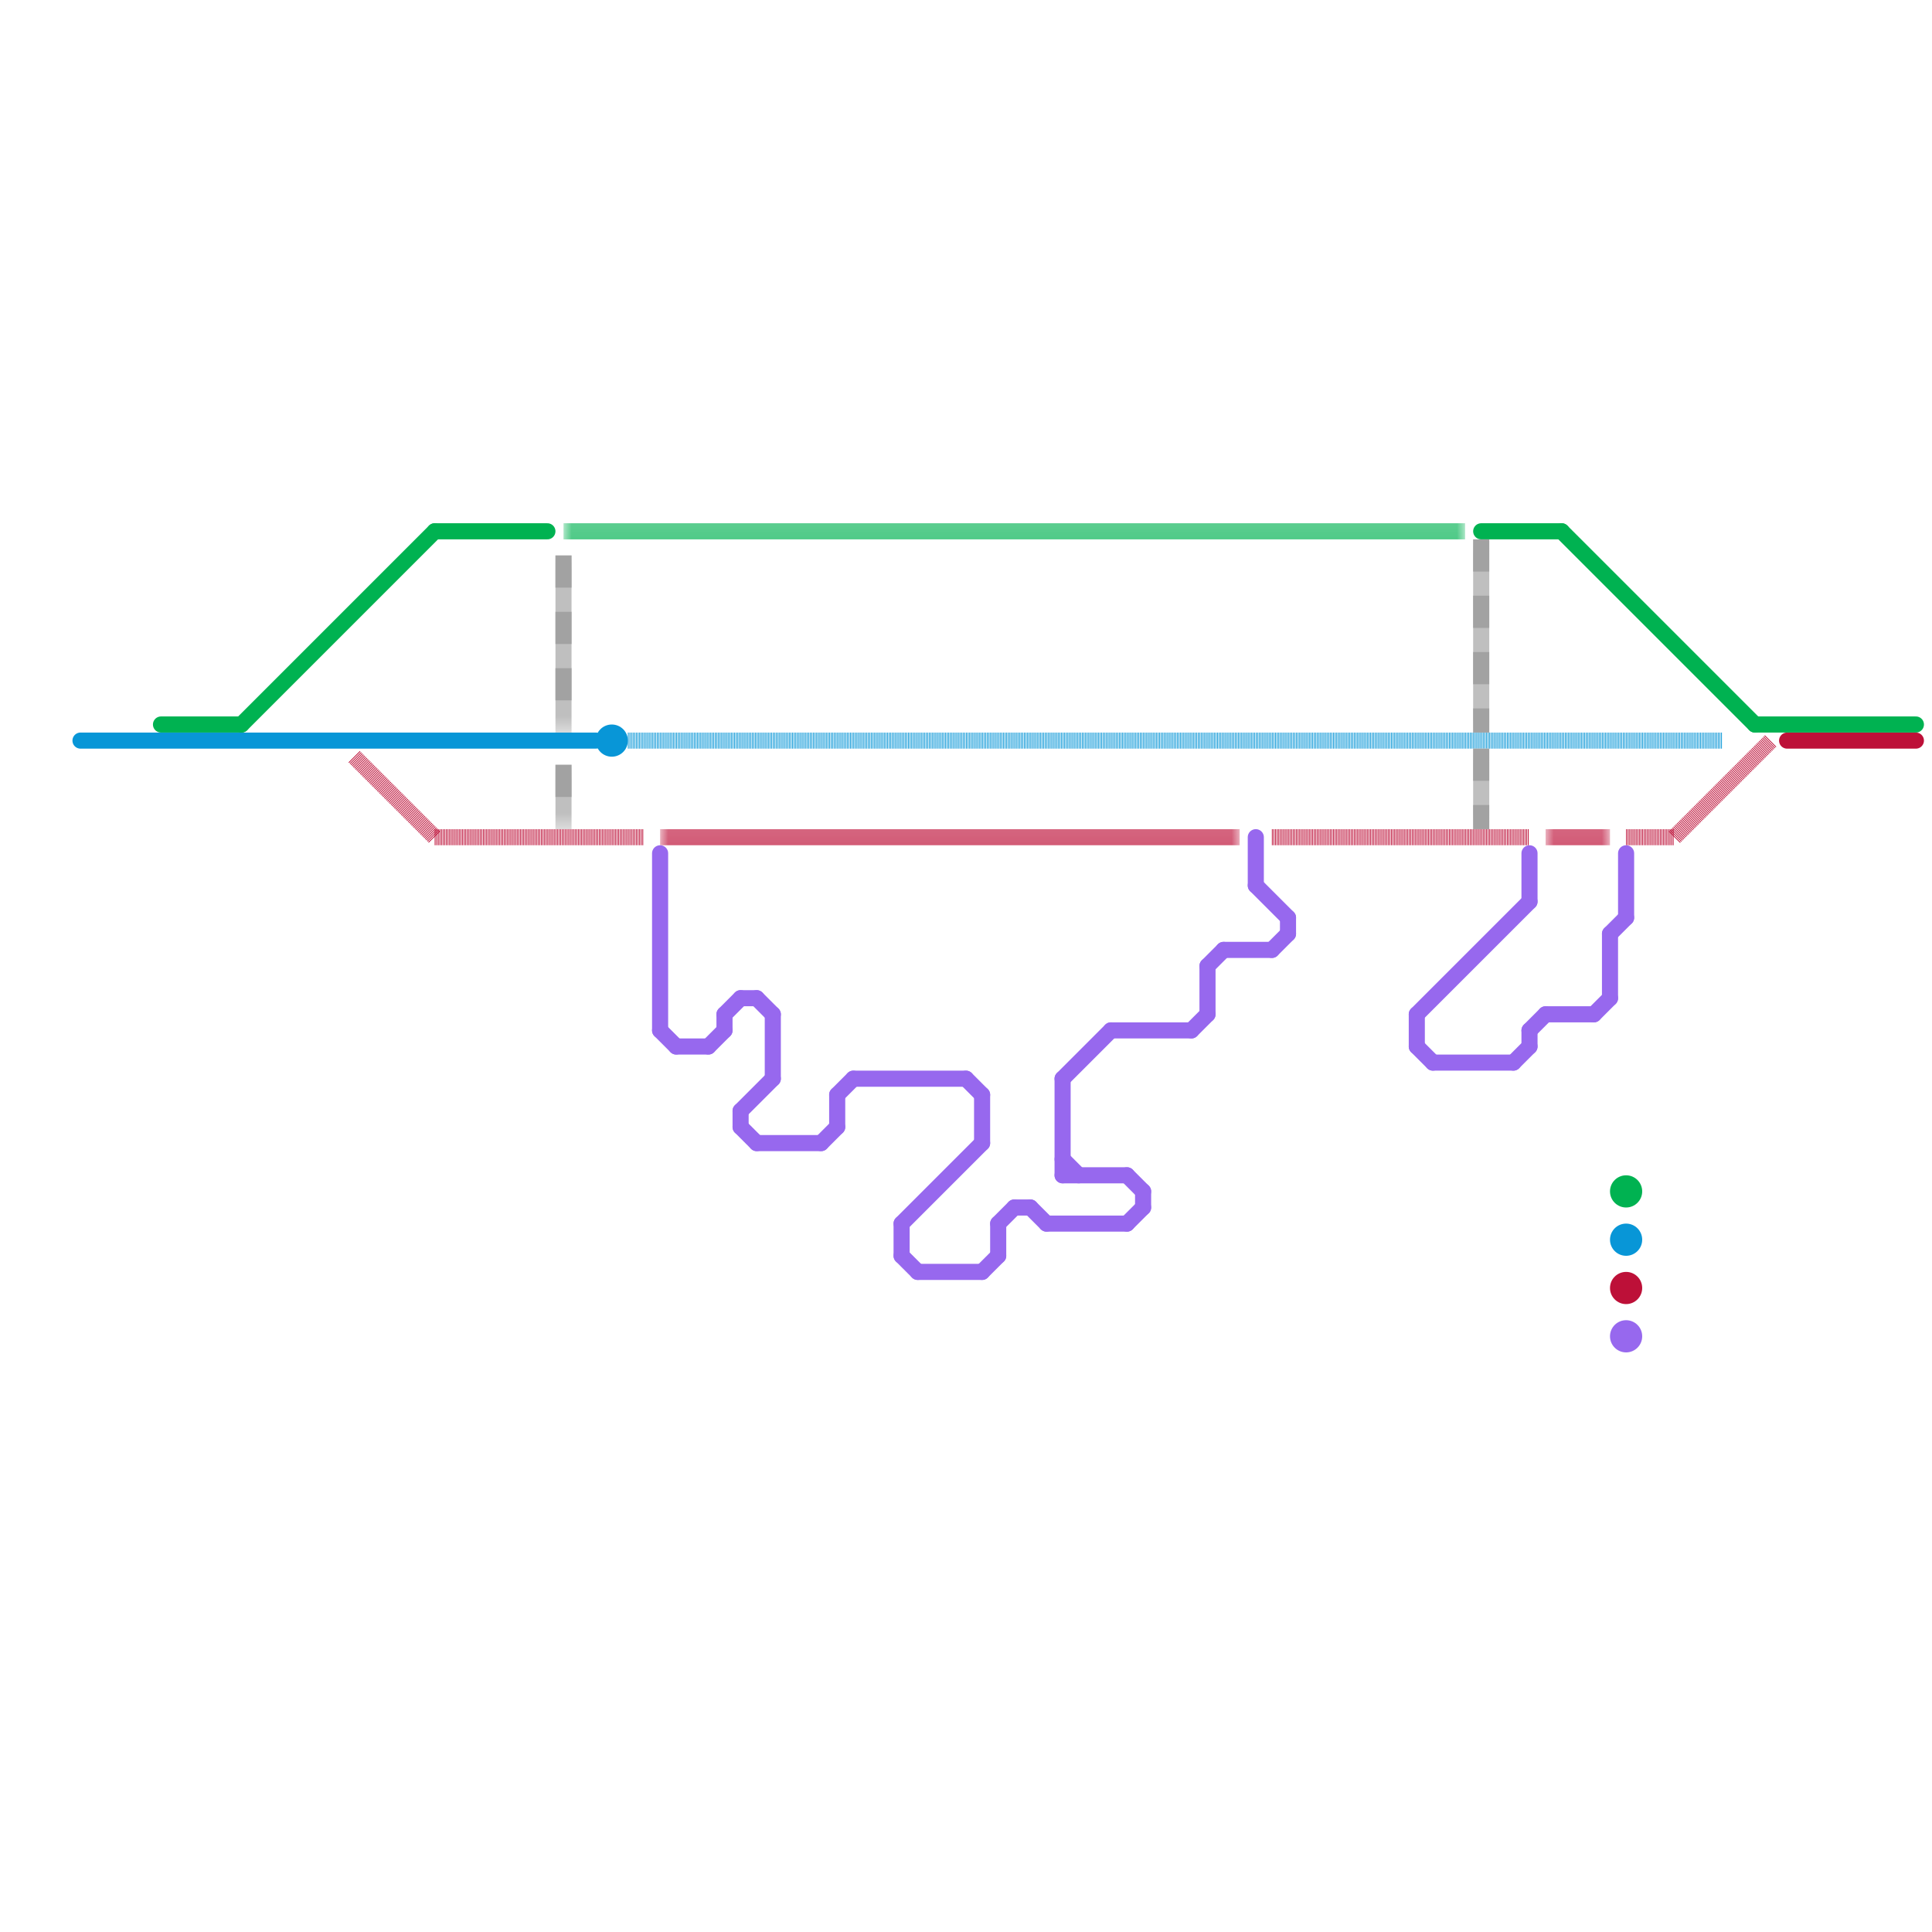 
<svg version="1.1" xmlns="http://www.w3.org/2000/svg" viewBox="0 0 120 120">
<style>text { font: 1px Helvetica; font-weight: 600; white-space: pre; dominant-baseline: central; } line { stroke-width: 1; fill: none; stroke-linecap: round; stroke-linejoin: round; } .c0 { stroke: #0896d7 } .c1 { stroke: #bd1038 } .c2 { stroke: #9768ee } .c3 { stroke: #00b251 } .c4 { stroke: #a2a2a2 } .lho1 { stroke-width: 0.6; stroke-linecap: butt; }.lho1 { stroke-width: 0.6; stroke-linecap: butt; }.lsw1 { stroke-width: 0.75; stroke-linecap: square; }.w1 { stroke-width: 1; }.l9 { stroke-dasharray: 1 2.5; stroke-linecap: square; }.sl-sq { stroke-linecap: square; }.l6 { stroke-linecap: butt; }.l1 { stroke-dasharray: 1 1.5; stroke-linecap: square; }.l4 { stroke-dasharray: .05 .05; stroke-linecap: butt; }</style><defs><g id="wm-xf"><circle r="1.2" fill="#000"/><circle r="0.9" fill="#fff"/><circle r="0.6" fill="#000"/><circle r="0.3" fill="#fff"/></g><g id="wm"><circle r="0.6" fill="#000"/><circle r="0.3" fill="#fff"/></g><g id="csm-00b251"><circle r="0.4" fill="#00b251"/><circle r="0.2" fill="#fff"/></g><g id="csm-0896d7"><circle r="0.4" fill="#0896d7"/><circle r="0.2" fill="#fff"/></g><g id="csm-bd1038"><circle r="0.4" fill="#bd1038"/><circle r="0.2" fill="#fff"/></g><g id="csm-9768ee"><circle r="0.4" fill="#9768ee"/><circle r="0.2" fill="#fff"/></g></defs><line class="c0 " x1="5" y1="46" x2="37" y2="46"/><circle cx="101" cy="77" r="1" fill="#0896d7" /><line class="c0 l4" x1="39" y1="46" x2="107" y2="46"/><circle cx="38" cy="46" r="1" fill="#0896d7" /><line class="c1 " x1="111" y1="46" x2="119" y2="46"/><circle cx="101" cy="80" r="1" fill="#bd1038" /><mask id="k2-2-1" maskUnits="userSpaceOnUse"><line class="l6" x1="96" y1="52" x2="100" y2="52" stroke="#fff"/><line class="lho1" x1="96" y1="52" x2="100" y2="52" stroke="#000"/></mask><line class="c1 l6" x1="96" y1="52" x2="100" y2="52" mask="url(#k2-2-1)"/><mask id="k2-2-2" maskUnits="userSpaceOnUse"><line class="l6" x1="41" y1="52" x2="77" y2="52" stroke="#fff"/><line class="lho1" x1="41" y1="52" x2="77" y2="52" stroke="#000"/></mask><line class="c1 l6" x1="41" y1="52" x2="77" y2="52" mask="url(#k2-2-2)"/><line class="c1 l4" x1="27" y1="52" x2="40" y2="52"/><line class="c1 l4" x1="79" y1="52" x2="95" y2="52"/><line class="c1 l4" x1="101" y1="52" x2="104" y2="52"/><line class="c1 l4" x1="104" y1="52" x2="110" y2="46"/><line class="c1 l4" x1="22" y1="47" x2="27" y2="52"/><line class="c2 " x1="100" y1="58" x2="100" y2="62"/><line class="c2 " x1="44" y1="65" x2="45" y2="64"/><line class="c2 " x1="52" y1="68" x2="52" y2="70"/><line class="c2 " x1="80" y1="57" x2="80" y2="58"/><line class="c2 " x1="62" y1="76" x2="63" y2="75"/><line class="c2 " x1="45" y1="63" x2="45" y2="64"/><line class="c2 " x1="41" y1="64" x2="42" y2="65"/><line class="c2 " x1="69" y1="64" x2="74" y2="64"/><line class="c2 " x1="57" y1="79" x2="61" y2="79"/><line class="c2 " x1="88" y1="63" x2="95" y2="56"/><line class="c2 " x1="46" y1="62" x2="47" y2="62"/><line class="c2 " x1="99" y1="63" x2="100" y2="62"/><line class="c2 " x1="47" y1="62" x2="48" y2="63"/><line class="c2 " x1="66" y1="67" x2="69" y2="64"/><line class="c2 " x1="45" y1="63" x2="46" y2="62"/><line class="c2 " x1="64" y1="75" x2="65" y2="76"/><line class="c2 " x1="78" y1="52" x2="78" y2="55"/><line class="c2 " x1="56" y1="78" x2="57" y2="79"/><line class="c2 " x1="100" y1="58" x2="101" y2="57"/><line class="c2 " x1="95" y1="64" x2="95" y2="65"/><line class="c2 " x1="88" y1="63" x2="88" y2="65"/><line class="c2 " x1="79" y1="59" x2="80" y2="58"/><line class="c2 " x1="47" y1="71" x2="51" y2="71"/><line class="c2 " x1="74" y1="64" x2="75" y2="63"/><line class="c2 " x1="56" y1="76" x2="56" y2="78"/><line class="c2 " x1="71" y1="74" x2="71" y2="75"/><line class="c2 " x1="61" y1="79" x2="62" y2="78"/><line class="c2 " x1="56" y1="76" x2="61" y2="71"/><line class="c2 " x1="75" y1="60" x2="76" y2="59"/><line class="c2 " x1="96" y1="63" x2="99" y2="63"/><line class="c2 " x1="65" y1="76" x2="70" y2="76"/><line class="c2 " x1="66" y1="73" x2="70" y2="73"/><line class="c2 " x1="75" y1="60" x2="75" y2="63"/><line class="c2 " x1="41" y1="53" x2="41" y2="64"/><line class="c2 " x1="52" y1="68" x2="53" y2="67"/><line class="c2 " x1="46" y1="69" x2="48" y2="67"/><line class="c2 " x1="89" y1="66" x2="94" y2="66"/><line class="c2 " x1="62" y1="76" x2="62" y2="78"/><line class="c2 " x1="101" y1="53" x2="101" y2="57"/><line class="c2 " x1="51" y1="71" x2="52" y2="70"/><line class="c2 " x1="78" y1="55" x2="80" y2="57"/><line class="c2 " x1="76" y1="59" x2="79" y2="59"/><line class="c2 " x1="42" y1="65" x2="44" y2="65"/><line class="c2 " x1="95" y1="64" x2="96" y2="63"/><line class="c2 " x1="48" y1="63" x2="48" y2="67"/><line class="c2 " x1="53" y1="67" x2="60" y2="67"/><line class="c2 " x1="46" y1="69" x2="46" y2="70"/><line class="c2 " x1="95" y1="53" x2="95" y2="56"/><line class="c2 " x1="66" y1="72" x2="67" y2="73"/><line class="c2 " x1="63" y1="75" x2="64" y2="75"/><line class="c2 " x1="61" y1="68" x2="61" y2="71"/><line class="c2 " x1="66" y1="67" x2="66" y2="73"/><line class="c2 " x1="60" y1="67" x2="61" y2="68"/><line class="c2 " x1="94" y1="66" x2="95" y2="65"/><line class="c2 " x1="46" y1="70" x2="47" y2="71"/><line class="c2 " x1="70" y1="76" x2="71" y2="75"/><line class="c2 " x1="88" y1="65" x2="89" y2="66"/><line class="c2 " x1="70" y1="73" x2="71" y2="74"/><circle cx="101" cy="83" r="1" fill="#9768ee" /><line class="c3 " x1="27" y1="33" x2="34" y2="33"/><line class="c3 " x1="109" y1="45" x2="119" y2="45"/><line class="c3 " x1="97" y1="33" x2="109" y2="45"/><line class="c3 " x1="92" y1="33" x2="97" y2="33"/><line class="c3 " x1="15" y1="45" x2="27" y2="33"/><line class="c3 " x1="10" y1="45" x2="15" y2="45"/><circle cx="101" cy="74" r="1" fill="#00b251" /><mask id="k4-2-1" maskUnits="userSpaceOnUse"><line class="l6" x1="35" y1="33" x2="91" y2="33" stroke="#fff"/><line class="lho1" x1="35" y1="33" x2="91" y2="33" stroke="#000"/></mask><line class="c3 l6" x1="35" y1="33" x2="91" y2="33" mask="url(#k4-2-1)"/><mask id="k5-1-1" maskUnits="userSpaceOnUse"><line class=" sl-sq" x1="35" y1="48" x2="35" y2="51" stroke="#fff"/><line class="lsw1" x1="35" y1="48" x2="35" y2="51" stroke="#000"/></mask><line class="c4  sl-sq" x1="35" y1="48" x2="35" y2="51" mask="url(#k5-1-1)"/><line class="c4 l9" x1="35" y1="48" x2="35" y2="51"/><mask id="k5-1-2" maskUnits="userSpaceOnUse"><line class=" sl-sq" x1="92" y1="34" x2="92" y2="45" stroke="#fff"/><line class="lsw1" x1="92" y1="34" x2="92" y2="45" stroke="#000"/></mask><line class="c4  sl-sq" x1="92" y1="34" x2="92" y2="45" mask="url(#k5-1-2)"/><line class="c4 l9" x1="92" y1="34" x2="92" y2="45"/><mask id="k5-1-3" maskUnits="userSpaceOnUse"><line class=" sl-sq" x1="35" y1="35" x2="35" y2="45" stroke="#fff"/><line class="lsw1" x1="35" y1="35" x2="35" y2="45" stroke="#000"/></mask><line class="c4  sl-sq" x1="35" y1="35" x2="35" y2="45" mask="url(#k5-1-3)"/><line class="c4 l9" x1="35" y1="35" x2="35" y2="45"/><mask id="k5-1-4" maskUnits="userSpaceOnUse"><line class=" sl-sq" x1="92" y1="47" x2="92" y2="51" stroke="#fff"/><line class="lsw1" x1="92" y1="47" x2="92" y2="51" stroke="#000"/></mask><line class="c4  sl-sq" x1="92" y1="47" x2="92" y2="51" mask="url(#k5-1-4)"/><line class="c4 l9" x1="92" y1="47" x2="92" y2="51"/>
</svg>
